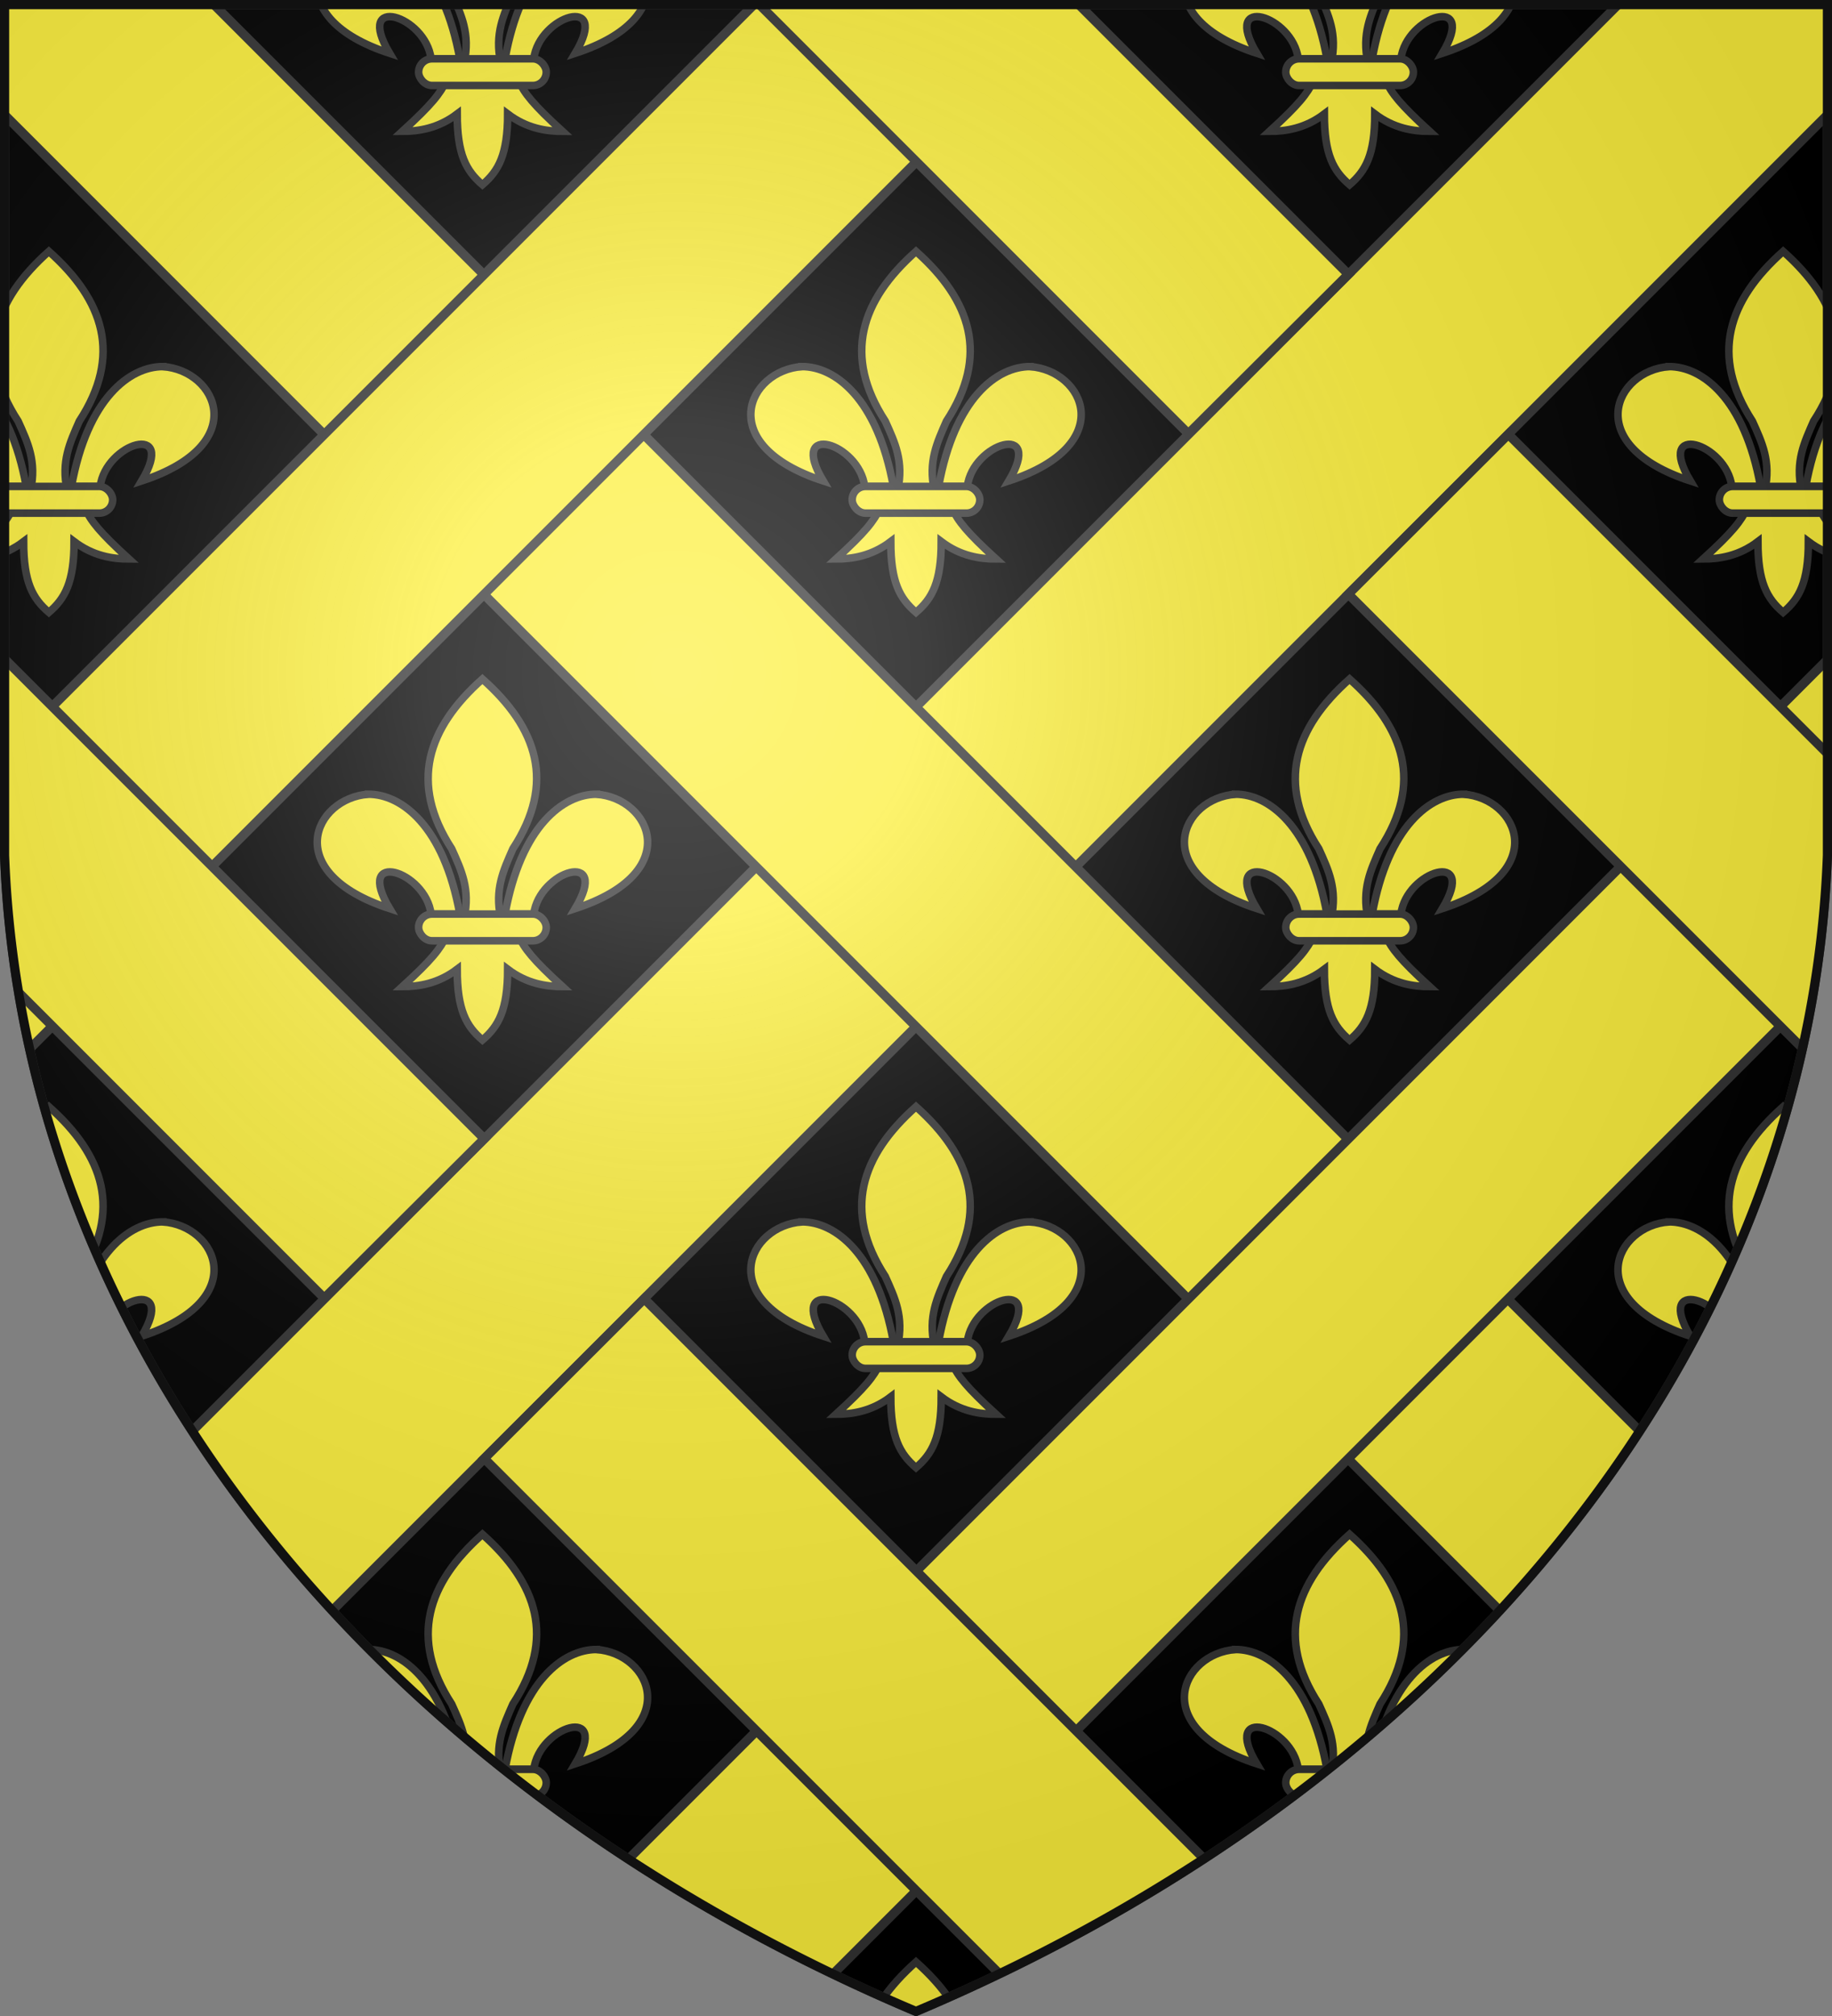 <svg xmlns="http://www.w3.org/2000/svg" xmlns:xlink="http://www.w3.org/1999/xlink" width="600" height="660" fill="#fcef3c" stroke="#333" stroke-width="3"><rect width="100%" height="100%" fill="#808080" stroke="none"/><defs><radialGradient id="h" cx="221" cy="226" r="300" gradientTransform="translate(-77 -85)scale(1.35)" gradientUnits="userSpaceOnUse"><stop offset="0" stop-color="#fff" stop-opacity=".31"/><stop offset=".2" stop-color="#fff" stop-opacity=".25"/><stop offset=".6" stop-color="#666" stop-opacity=".13"/><stop offset="1" stop-opacity=".13"/></radialGradient><clipPath id="c"><path id="b" d="M1.5 1.5h597V280A570 445 0 0 1 300 658.5 570 445 0 0 1 1.5 280Z"/></clipPath><path id="d" d="M0 0h74v750H0z" transform="rotate(-135 160.298 249.107)"/><g id="f" stroke-width="2.6" transform="matrix(.95 0 0 .95 15 8)"><path id="a" d="M260.7 73.7c-18.7 1.3-30.7 27 7.3 39.4-12.3-20.6 12.4-13.1 14.3 1.9h9.9c-5.5-30.4-20.1-41.3-31.5-41.3Z"/><use xlink:href="#a" x="-600" transform="scale(-1 1)"/><path d="M310.5 92.5c-3.3 7.5-6.3 13.9-4.2 23.8h-12.6c2.1-9.9-.9-16.3-4.3-23.8C274.7 69.9 281 50.9 300 34c19 16.9 25.3 35.9 10.5 58.5Zm1.9 30c2.2 4.5 4.9 8.1 15.2 17.5-5.6 0-12.3-1-18.9-6 0 14-3.1 19.6-8.7 24.4-5.6-4.8-8.7-10.4-8.7-24.4-6.6 5-13.3 6-18.9 6 10.3-9.4 13-13 15.2-17.5Z"/><rect width="44" height="9.2" x="278" y="115" rx="4.6" ry="4.6"/></g></defs><use xlink:href="#b" fill="#000"/><g clip-path="url(#c)"><use xlink:href="#d"/><use xlink:href="#d" transform="matrix(-1 0 0 1 600 0)"/><use xlink:href="#d" x="24" y="259"/><use xlink:href="#d" x="-101" y="-182"/><path id="e" d="m972 724.8 52.3-52.3L494 142.2l-52.4 52.3zM389.2 142l52.4-52.2-530.3-530.3-52.3 52.3z"/><use xlink:href="#e" x="-283" y="283"/><g id="g"><use xlink:href="#f" x="-284" y="42"/><use xlink:href="#f" y="42"/><use xlink:href="#f" x="284" y="42"/></g><use xlink:href="#g" x="-142" y="-140"/><use xlink:href="#g" x="-142" y="140"/><use xlink:href="#g" y="280"/><use xlink:href="#g" x="-142" y="420"/><use xlink:href="#g" y="560"/></g><use xlink:href="#b" fill="url(#h)" stroke="#111"/></svg>